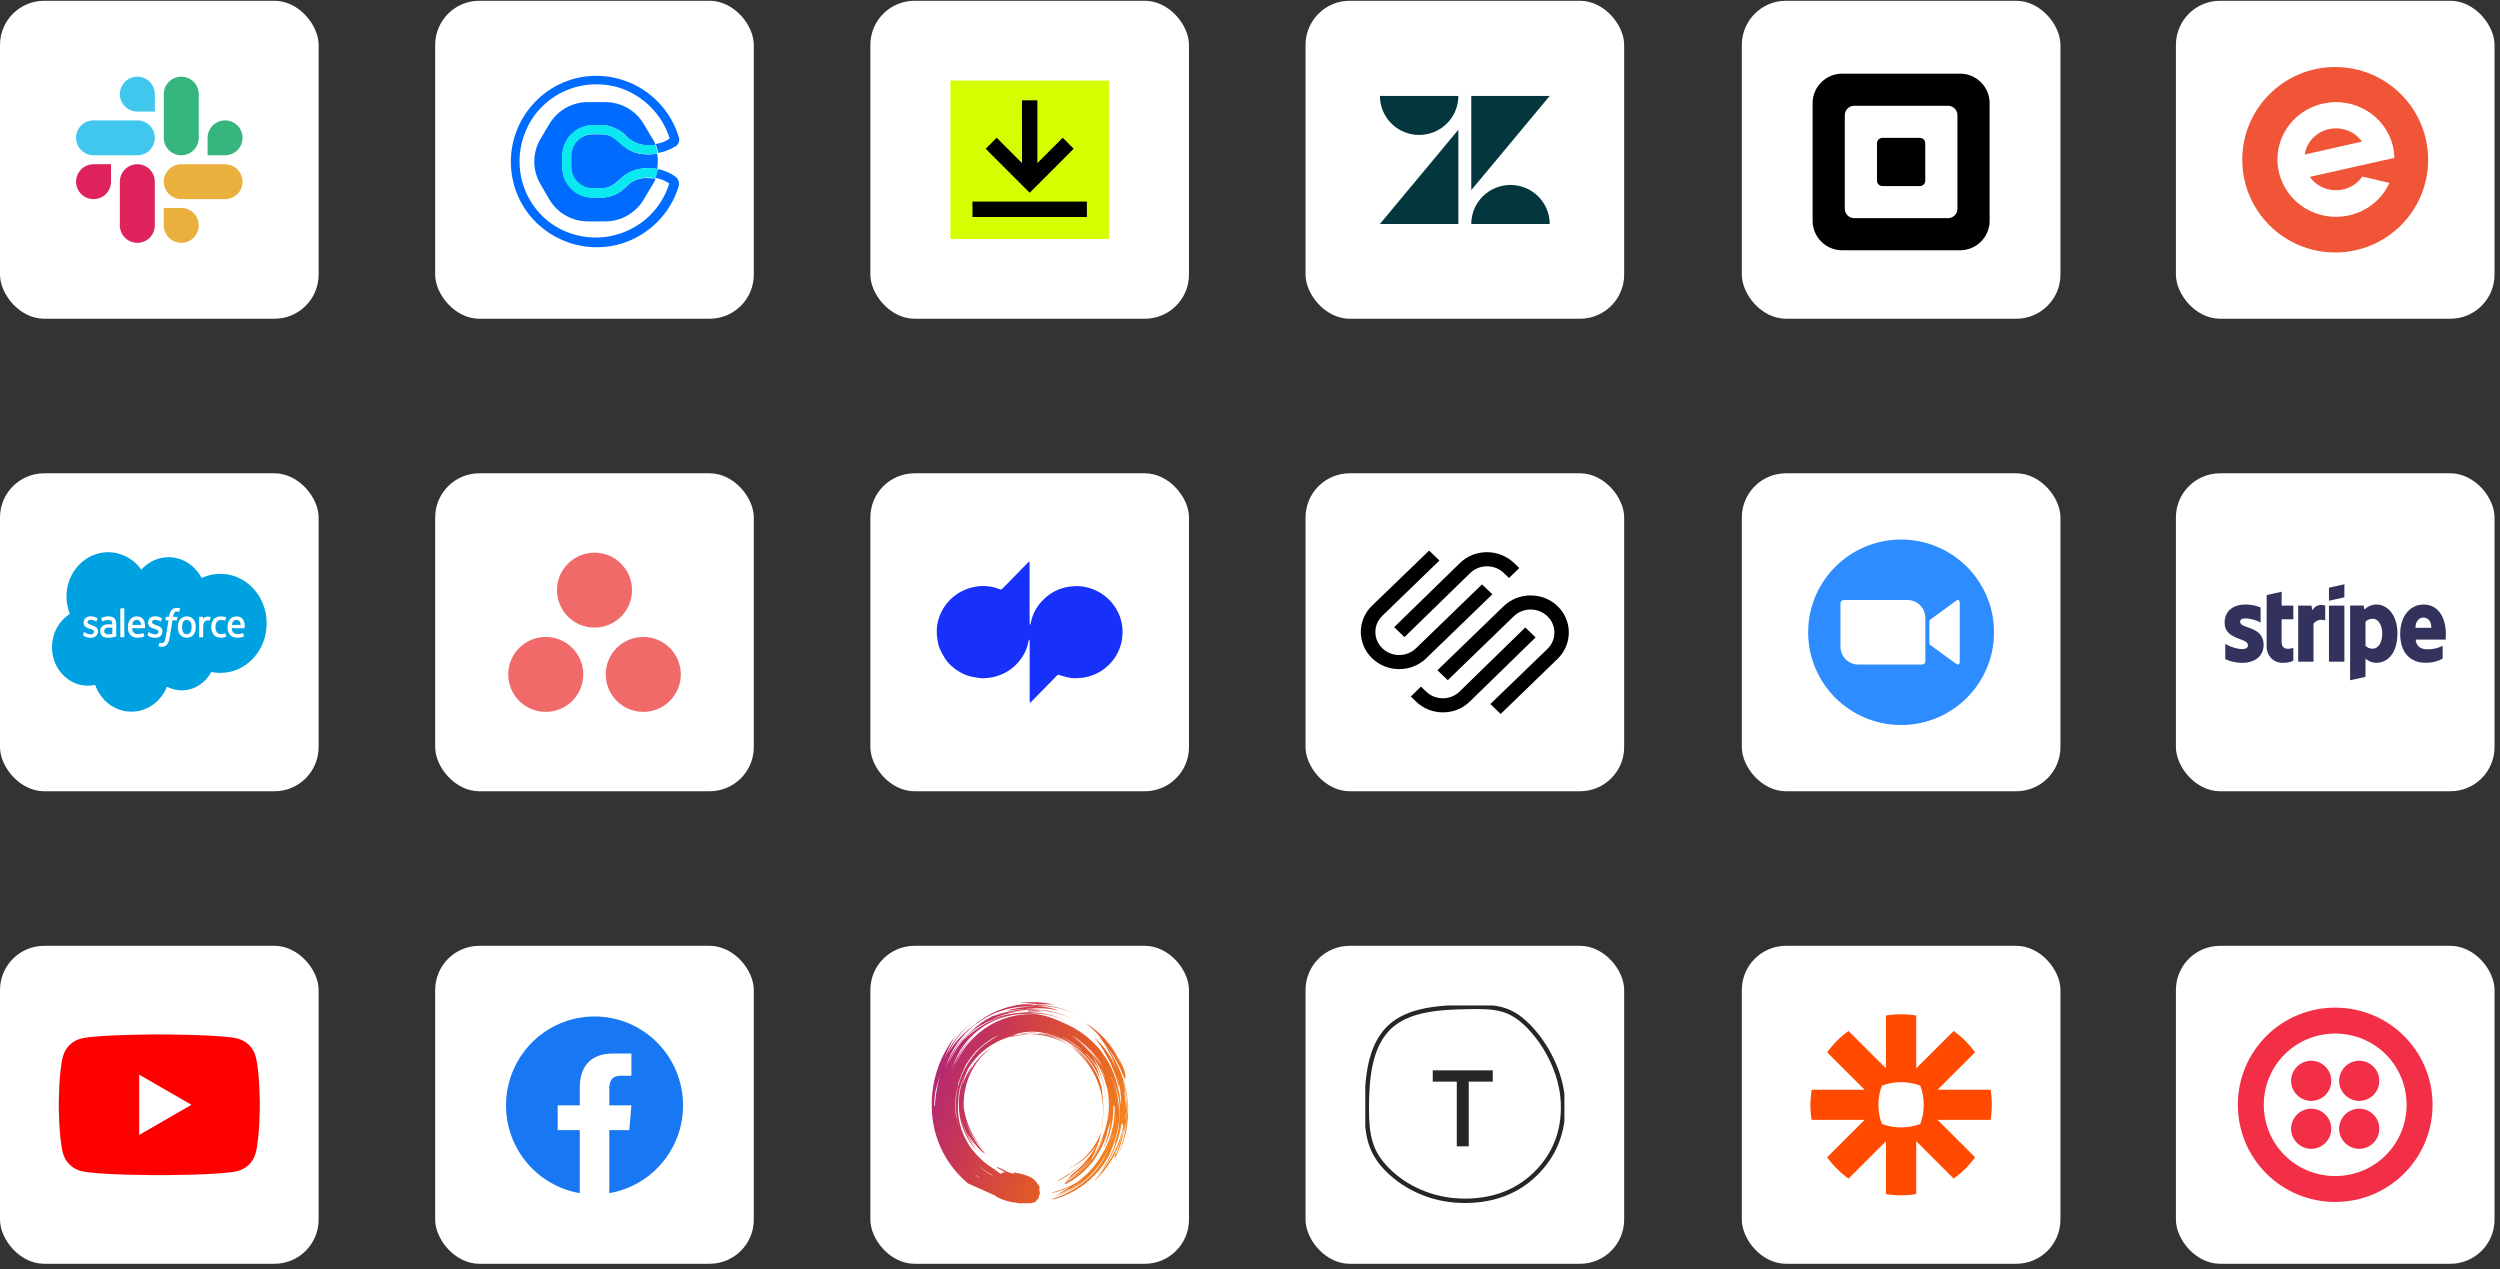 <?xml version="1.0" encoding="UTF-8"?> <svg xmlns="http://www.w3.org/2000/svg" width="455" height="231" viewBox="0 0 455 231" fill="none"><rect x="0" y="0" width="455" height="231" fill="#333333" stroke="none"/><rect x="396.016" y="0.142" width="57.989" height="57.868" rx="8.037" fill="white"></rect><ellipse cx="425.007" cy="29.076" rx="16.913" ry="16.878" fill="#F05537"></ellipse><path d="M423.855 23.505C426.212 22.982 428.57 23.941 429.88 25.771L419.459 28.124C419.809 25.887 421.497 24.028 423.855 23.505ZM429.938 32.132C429.123 33.323 427.872 34.166 426.445 34.485C424.088 35.008 421.701 34.049 420.391 32.19L430.841 29.837L432.529 29.46L435.789 28.734C435.76 28.037 435.673 27.339 435.527 26.671C434.217 21.065 428.483 17.55 422.749 18.858C417.014 20.165 413.434 25.742 414.773 31.377C416.112 37.012 421.817 40.498 427.551 39.191C430.928 38.435 433.548 36.17 434.887 33.294L429.938 32.132Z" fill="white"></path><rect x="317.012" y="0.142" width="57.989" height="57.868" rx="8.037" fill="white"></rect><path d="M356.741 13.404H335.264C332.312 13.404 329.895 15.815 329.895 18.762V40.194C329.895 43.14 332.312 45.551 335.264 45.551H356.741C359.693 45.551 362.111 43.14 362.111 40.194V18.762C362.111 15.815 359.693 13.404 356.741 13.404ZM356.253 38.004C356.253 38.94 355.484 39.705 354.545 39.705H337.459C336.52 39.705 335.751 38.94 335.751 38.004V20.954C335.751 20.017 336.52 19.25 337.459 19.25H354.545C355.484 19.25 356.253 20.017 356.253 20.954V38.004ZM350.397 32.887C350.397 33.424 349.957 33.861 349.421 33.861H342.588C342.051 33.861 341.613 33.424 341.613 32.887V26.068C341.613 25.533 342.051 25.095 342.588 25.095H349.421C349.957 25.095 350.397 25.533 350.397 26.068V32.887Z" fill="black"></path><rect x="79.203" y="0.142" width="57.989" height="57.868" rx="8.037" fill="white"></rect><path d="M113.963 33.984C112.79 35.23 111.176 35.964 109.49 35.964H108.096C106.556 35.964 105.016 35.377 103.916 34.277C102.889 33.177 102.302 31.784 102.376 30.317V28.483C102.376 26.943 102.963 25.55 103.989 24.45C105.089 23.35 106.556 22.763 108.096 22.763H109.416C111.103 22.763 112.79 23.496 113.963 24.743C115.063 25.916 116.603 26.503 118.217 26.43C118.583 26.43 118.95 26.43 119.317 26.357C119.17 25.99 119.023 25.623 118.803 25.33L117.19 22.616C115.723 20.123 113.083 18.583 110.15 18.583H106.996C104.063 18.583 101.422 20.123 99.956 22.616L98.342 25.33C96.876 27.823 96.876 30.977 98.342 33.47L99.956 36.257C101.422 38.751 104.063 40.291 106.996 40.291H110.15C113.083 40.291 115.723 38.751 117.19 36.257L118.803 33.544C119.023 33.25 119.17 32.883 119.317 32.517C118.95 32.444 118.583 32.444 118.217 32.444C116.603 32.224 115.063 32.81 113.963 33.984Z" fill="#006BFF"></path><path d="M109.417 24.45H108.023C105.896 24.376 104.063 25.99 103.916 28.19C103.916 28.263 103.916 28.41 103.916 28.483V30.317C103.843 32.444 105.603 34.277 107.73 34.277C107.803 34.277 107.877 34.277 108.023 34.277H109.343C112.937 34.277 112.643 30.61 118.07 30.61C118.584 30.61 119.097 30.683 119.611 30.757C119.757 29.803 119.757 28.85 119.611 27.97C119.097 28.043 118.584 28.117 118.07 28.117C112.79 28.117 113.083 24.45 109.417 24.45Z" fill="#006BFF"></path><path d="M122.837 32.077C121.883 31.417 120.857 30.977 119.683 30.757C119.61 31.27 119.463 31.857 119.243 32.37C120.197 32.517 121.077 32.883 121.81 33.397C119.537 40.731 111.763 44.837 104.356 42.637C96.949 40.437 92.915 32.59 95.189 25.183C97.462 17.776 105.236 13.742 112.643 15.943C117.043 17.336 120.49 20.783 121.883 25.183C121.15 25.77 120.27 26.063 119.317 26.21C119.537 26.723 119.683 27.236 119.757 27.823C120.857 27.677 121.957 27.236 122.91 26.65C123.57 26.283 123.79 25.476 123.497 24.816C120.93 16.603 112.203 11.982 103.989 14.476C95.775 17.043 91.155 25.77 93.648 33.984C96.142 42.197 104.942 46.818 113.156 44.324C118.07 42.784 121.957 38.971 123.497 33.984C123.717 33.324 123.497 32.517 122.837 32.077Z" fill="#006BFF"></path><path d="M119.246 26.357C118.879 26.43 118.512 26.43 118.146 26.43C116.532 26.503 114.992 25.916 113.892 24.743C112.719 23.496 111.105 22.836 109.418 22.763H108.025C106.485 22.763 105.018 23.35 103.918 24.45C102.891 25.55 102.305 26.943 102.305 28.483V30.317C102.305 31.784 102.891 33.25 103.918 34.35C105.018 35.45 106.485 36.037 108.025 35.964H109.345C111.032 35.964 112.719 35.23 113.892 33.984C114.992 32.81 116.532 32.15 118.146 32.297C118.512 32.297 118.879 32.297 119.246 32.37C119.466 31.857 119.612 31.343 119.686 30.757C119.172 30.683 118.659 30.61 118.146 30.61C112.719 30.61 113.012 34.277 109.418 34.277H108.025C105.898 34.35 104.065 32.663 103.991 30.537C103.991 30.463 103.991 30.39 103.991 30.317V28.41C103.918 26.283 105.678 24.45 107.805 24.376C107.878 24.376 107.952 24.376 108.025 24.376H109.345C112.939 24.376 112.645 28.043 118.072 28.043C118.586 28.043 119.099 27.97 119.612 27.897C119.612 27.456 119.466 26.943 119.246 26.357Z" fill="#0AE8F0"></path><path d="M119.246 26.357C118.879 26.43 118.512 26.43 118.146 26.43C116.532 26.503 114.992 25.916 113.892 24.743C112.719 23.496 111.105 22.836 109.418 22.763H108.025C106.485 22.763 105.018 23.35 103.918 24.45C102.891 25.55 102.305 26.943 102.305 28.483V30.317C102.305 31.784 102.891 33.25 103.918 34.35C105.018 35.45 106.485 36.037 108.025 35.964H109.345C111.032 35.964 112.719 35.23 113.892 33.984C114.992 32.81 116.532 32.15 118.146 32.297C118.512 32.297 118.879 32.297 119.246 32.37C119.466 31.857 119.612 31.343 119.686 30.757C119.172 30.683 118.659 30.61 118.146 30.61C112.719 30.61 113.012 34.277 109.418 34.277H108.025C105.898 34.35 104.065 32.663 103.991 30.537C103.991 30.463 103.991 30.39 103.991 30.317V28.41C103.918 26.283 105.678 24.45 107.805 24.376C107.878 24.376 107.952 24.376 108.025 24.376H109.345C112.939 24.376 112.645 28.043 118.072 28.043C118.586 28.043 119.099 27.97 119.612 27.897C119.612 27.456 119.466 26.943 119.246 26.357Z" fill="#0AE8F0"></path><rect x="237.609" y="0.142" width="57.989" height="57.868" rx="8.037" fill="white"></rect><g clip-path="url(#clip0_3020_85810)"><path d="M265.42 23.613V40.762H251.145L265.42 23.613Z" fill="#03363D"></path><path d="M265.42 17.457C265.42 19.341 264.668 21.148 263.33 22.479C261.991 23.811 260.176 24.56 258.282 24.56C256.389 24.56 254.574 23.811 253.235 22.479C251.897 21.148 251.145 19.341 251.145 17.457H265.42Z" fill="#03363D"></path><path d="M267.77 40.762C267.77 38.879 268.522 37.072 269.86 35.74C271.199 34.408 273.014 33.66 274.907 33.66C276.801 33.66 278.616 34.408 279.955 35.74C281.293 37.072 282.045 38.879 282.045 40.762H267.77Z" fill="#03363D"></path><path d="M267.77 34.607V17.457H282.047L267.77 34.607Z" fill="#03363D"></path></g><rect x="158.406" y="0.142" width="57.989" height="57.868" rx="8.037" fill="white"></rect><path d="M201.82 14.659H172.984V43.494H201.82V14.659Z" fill="#D5FF00"></path><path d="M197.813 36.688H176.988V39.491H197.813V36.688Z" fill="black"></path><path d="M187.405 35.083L189.388 33.104L195.415 27.073L193.41 25.071L188.806 29.679V18.262H186L186.004 29.679L181.396 25.071L179.395 27.073L185.422 33.104L187.405 35.083Z" fill="black"></path><rect y="0.142" width="57.989" height="57.868" rx="8.037" fill="white"></rect><g clip-path="url(#clip1_3020_85810)"><path fill-rule="evenodd" clip-rule="evenodd" d="M13.691 13.806H44.297V44.347H13.691V13.806Z" fill="white"></path><path d="M20.208 33.066C20.206 33.908 19.87 34.715 19.273 35.311C18.676 35.907 17.867 36.242 17.023 36.244C16.179 36.242 15.37 35.906 14.774 35.31C14.178 34.715 13.842 33.908 13.84 33.066C13.842 32.224 14.178 31.417 14.775 30.822C15.372 30.227 16.18 29.892 17.024 29.89H20.208V33.067V33.066ZM21.811 33.066C21.814 32.224 22.15 31.417 22.747 30.822C23.344 30.226 24.153 29.891 24.996 29.89C25.84 29.892 26.648 30.227 27.245 30.823C27.841 31.418 28.177 32.225 28.179 33.067V41.022C28.178 41.864 27.842 42.671 27.245 43.267C26.648 43.862 25.839 44.198 24.995 44.2C24.151 44.198 23.343 43.862 22.746 43.267C22.149 42.671 21.813 41.864 21.811 41.022V33.067V33.066Z" fill="#DE235C"></path><path d="M24.997 20.308C24.153 20.306 23.344 19.971 22.747 19.375C22.15 18.78 21.814 17.972 21.812 17.13C21.815 16.288 22.151 15.481 22.748 14.886C23.345 14.291 24.154 13.956 24.997 13.955C25.841 13.957 26.649 14.292 27.246 14.888C27.842 15.483 28.178 16.29 28.18 17.132V20.309H24.997V20.308ZM24.997 21.909C25.841 21.911 26.65 22.247 27.246 22.842C27.843 23.438 28.178 24.245 28.18 25.087C28.178 25.929 27.842 26.735 27.245 27.331C26.648 27.926 25.84 28.261 24.996 28.263H17.025C16.181 28.261 15.372 27.926 14.775 27.331C14.178 26.735 13.842 25.928 13.84 25.086C13.842 24.244 14.178 23.437 14.775 22.841C15.372 22.246 16.181 21.91 17.025 21.909H24.996H24.997Z" fill="#41C6EE"></path><path d="M37.78 25.087C37.782 24.244 38.118 23.437 38.715 22.841C39.312 22.246 40.121 21.91 40.965 21.909C41.809 21.911 42.617 22.247 43.214 22.842C43.81 23.438 44.146 24.245 44.148 25.087C44.146 25.929 43.81 26.735 43.213 27.331C42.616 27.926 41.808 28.261 40.964 28.263H37.78V25.087ZM36.176 25.087C36.174 25.929 35.838 26.736 35.241 27.331C34.644 27.926 33.835 28.262 32.992 28.263C32.148 28.261 31.34 27.925 30.743 27.33C30.147 26.735 29.811 25.928 29.809 25.086V17.131C29.81 16.289 30.146 15.482 30.743 14.886C31.339 14.291 32.148 13.955 32.992 13.953C33.836 13.955 34.644 14.29 35.241 14.886C35.838 15.482 36.174 16.289 36.175 17.131V25.086L36.176 25.087Z" fill="#37B57E"></path><path d="M32.992 37.845C33.836 37.846 34.645 38.182 35.242 38.777C35.839 39.373 36.175 40.18 36.176 41.023C36.174 41.865 35.838 42.672 35.241 43.267C34.644 43.862 33.835 44.197 32.992 44.199C32.148 44.197 31.34 43.861 30.743 43.266C30.147 42.671 29.811 41.864 29.809 41.022V37.845H32.992H32.992ZM32.992 36.244C32.148 36.242 31.339 35.906 30.743 35.31C30.146 34.715 29.81 33.908 29.809 33.066C29.811 32.224 30.147 31.417 30.744 30.822C31.34 30.227 32.149 29.892 32.992 29.89H40.964C41.808 29.891 42.617 30.227 43.214 30.822C43.811 31.417 44.147 32.225 44.149 33.067C44.147 33.909 43.811 34.716 43.214 35.312C42.617 35.907 41.808 36.242 40.964 36.244H32.992H32.992Z" fill="#EAB03D"></path></g><rect x="237.609" y="86.14" width="57.989" height="57.868" rx="8.037" fill="white"></rect><g clip-path="url(#clip2_3020_85810)"><path d="M255.617 115.949L267.579 104.287C268.397 103.5 269.487 103.063 270.638 103.063C271.788 103.063 272.879 103.5 273.696 104.287L274.635 105.191L276.513 103.383L275.574 102.48C274.211 101.197 272.455 100.497 270.607 100.497C268.76 100.497 267.004 101.197 265.701 102.48L253.74 114.141L255.617 115.949ZM271.607 108.165L269.729 106.357L257.707 117.99C256.011 119.623 253.285 119.623 251.59 117.99C249.894 116.357 249.894 113.704 251.59 112.071L261.977 102.013L260.099 100.206L249.712 110.235C246.987 112.859 246.987 117.144 249.712 119.797C251.045 121.08 252.801 121.78 254.648 121.78C256.526 121.78 258.252 121.08 259.584 119.797L271.607 108.165ZM283.508 110.351C282.206 109.069 280.449 108.369 278.572 108.369C276.694 108.369 274.968 109.069 273.636 110.351L261.613 121.984L263.491 123.792L275.513 112.159C277.209 110.526 279.935 110.526 281.63 112.159C282.448 112.946 282.902 113.996 282.902 115.133C282.902 116.241 282.448 117.319 281.63 118.106L271.243 128.136L273.121 129.943L283.478 119.914C286.203 117.261 286.203 112.975 283.508 110.351ZM277.603 114.2L265.641 125.862C263.975 127.494 261.22 127.494 259.554 125.862L258.615 124.958L256.768 126.765L257.707 127.669C259.009 128.952 260.765 129.652 262.613 129.652C264.46 129.652 266.216 128.952 267.518 127.669L279.48 116.007L277.603 114.2Z" fill="black"></path></g><rect x="317.012" y="86.14" width="57.989" height="57.868" rx="8.037" fill="white"></rect><g clip-path="url(#clip3_3020_85810)"><path d="M345.999 131.953C355.34 131.953 362.913 124.396 362.913 115.074C362.913 105.753 355.34 98.196 345.999 98.196C336.658 98.196 329.086 105.753 329.086 115.074C329.086 124.396 336.658 131.953 345.999 131.953Z" fill="#2D8CFF"></path><path d="M338.23 120.948C336.44 120.955 334.972 119.512 334.965 117.718V109.787C334.965 109.465 335.23 109.201 335.559 109.201H347.145C348.935 109.194 350.403 110.637 350.41 112.431V120.362C350.41 120.684 350.145 120.948 349.816 120.948H338.23ZM355.931 109.394L351.148 112.881V117.275L355.931 120.755C356.275 121.013 356.669 121.098 356.669 120.391V109.758C356.669 109.136 356.346 109.051 355.931 109.394Z" fill="white"></path></g><rect y="86.14" width="57.989" height="57.868" rx="8.037" fill="white"></rect><path d="M25.722 103.669C26.982 102.276 28.737 101.411 30.677 101.411C33.257 101.411 35.508 102.938 36.706 105.203C37.747 104.71 38.9 104.435 40.113 104.435C44.766 104.435 48.537 108.472 48.537 113.452C48.537 118.432 44.766 122.469 40.113 122.469C39.545 122.469 38.99 122.409 38.454 122.294C37.398 124.291 35.387 125.641 33.079 125.641C32.112 125.641 31.198 125.404 30.385 124.983C29.315 127.653 26.822 129.525 23.917 129.525C20.892 129.525 18.313 127.494 17.323 124.646C16.891 124.743 16.443 124.794 15.983 124.794C12.381 124.794 9.461 121.663 9.461 117.801C9.461 115.213 10.773 112.953 12.722 111.744C12.321 110.764 12.098 109.683 12.098 108.546C12.098 104.104 15.496 100.504 19.688 100.504C22.148 100.504 24.336 101.745 25.722 103.669Z" fill="#00A1E0"></path><path d="M15.122 115.554C15.098 115.622 15.131 115.636 15.139 115.648C15.212 115.704 15.287 115.745 15.362 115.79C15.761 116.015 16.137 116.08 16.53 116.08C17.332 116.08 17.83 115.628 17.83 114.9V114.886C17.83 114.212 17.268 113.968 16.741 113.791L16.672 113.767C16.275 113.63 15.932 113.512 15.932 113.235V113.22C15.932 112.983 16.132 112.808 16.443 112.808C16.788 112.808 17.198 112.929 17.462 113.084C17.462 113.084 17.539 113.137 17.567 113.058C17.583 113.015 17.717 112.633 17.73 112.592C17.746 112.547 17.719 112.514 17.692 112.496C17.39 112.302 16.974 112.169 16.543 112.169L16.463 112.17C15.729 112.17 15.217 112.64 15.217 113.314V113.328C15.217 114.039 15.782 114.269 16.312 114.43L16.397 114.457C16.783 114.583 17.115 114.691 17.115 114.979V114.994C17.115 115.257 16.899 115.453 16.55 115.453C16.415 115.453 15.984 115.45 15.518 115.138C15.462 115.103 15.429 115.078 15.385 115.05C15.363 115.034 15.305 115.008 15.28 115.088L15.122 115.554Z" fill="white"></path><path d="M26.857 115.554C26.832 115.622 26.865 115.636 26.873 115.648C26.947 115.704 27.021 115.745 27.096 115.79C27.495 116.015 27.871 116.08 28.265 116.08C29.066 116.08 29.564 115.628 29.564 114.9V114.886C29.564 114.212 29.002 113.968 28.475 113.791L28.407 113.767C28.009 113.63 27.666 113.512 27.666 113.235V113.22C27.666 112.983 27.867 112.808 28.177 112.808C28.523 112.808 28.932 112.929 29.196 113.084C29.196 113.084 29.273 113.137 29.302 113.058C29.317 113.015 29.451 112.633 29.465 112.592C29.48 112.547 29.453 112.514 29.426 112.496C29.125 112.302 28.708 112.169 28.278 112.169L28.197 112.17C27.464 112.17 26.952 112.64 26.952 113.314V113.328C26.952 114.039 27.517 114.269 28.046 114.43L28.131 114.457C28.517 114.583 28.85 114.691 28.85 114.979V114.994C28.85 115.257 28.633 115.453 28.285 115.453C28.15 115.453 27.718 115.45 27.252 115.138C27.196 115.103 27.163 115.079 27.12 115.05C27.106 115.04 27.038 115.012 27.015 115.088L26.857 115.554Z" fill="white"></path><path d="M34.868 114.127C34.868 114.539 34.795 114.863 34.653 115.092C34.512 115.319 34.299 115.429 34.002 115.429C33.704 115.429 33.492 115.32 33.353 115.092C33.213 114.864 33.142 114.539 33.142 114.127C33.142 113.716 33.213 113.392 33.353 113.166C33.492 112.941 33.704 112.832 34.002 112.832C34.299 112.832 34.512 112.941 34.653 113.166C34.795 113.392 34.868 113.716 34.868 114.127ZM35.537 113.364C35.471 113.128 35.369 112.92 35.232 112.747C35.096 112.574 34.923 112.434 34.718 112.333C34.514 112.232 34.273 112.18 34.002 112.18C33.73 112.18 33.488 112.232 33.284 112.333C33.079 112.434 32.907 112.574 32.77 112.747C32.634 112.921 32.531 113.129 32.465 113.364C32.4 113.598 32.367 113.855 32.367 114.127C32.367 114.399 32.4 114.656 32.465 114.89C32.531 115.125 32.633 115.333 32.77 115.507C32.907 115.68 33.08 115.819 33.284 115.918C33.489 116.017 33.73 116.067 34.002 116.067C34.273 116.067 34.514 116.017 34.718 115.918C34.923 115.819 35.096 115.68 35.232 115.507C35.369 115.334 35.471 115.126 35.537 114.89C35.602 114.656 35.635 114.399 35.635 114.127C35.635 113.855 35.602 113.598 35.537 113.364Z" fill="white"></path><path d="M41.03 115.32C41.008 115.25 40.945 115.276 40.945 115.276C40.847 115.316 40.744 115.353 40.633 115.371C40.522 115.389 40.399 115.399 40.267 115.399C39.943 115.399 39.685 115.296 39.501 115.094C39.316 114.892 39.213 114.566 39.214 114.124C39.215 113.722 39.306 113.419 39.471 113.189C39.634 112.96 39.882 112.842 40.213 112.842C40.489 112.842 40.7 112.876 40.92 112.95C40.92 112.95 40.973 112.974 40.998 112.901C41.057 112.728 41.1 112.605 41.162 112.415C41.18 112.362 41.137 112.339 41.121 112.332C41.034 112.296 40.829 112.238 40.675 112.213C40.53 112.189 40.361 112.177 40.173 112.177C39.892 112.177 39.641 112.227 39.427 112.329C39.213 112.43 39.032 112.569 38.888 112.743C38.744 112.917 38.635 113.125 38.562 113.36C38.49 113.594 38.453 113.852 38.453 114.124C38.453 114.713 38.603 115.189 38.898 115.537C39.195 115.887 39.639 116.065 40.219 116.065C40.562 116.065 40.914 115.991 41.167 115.885C41.167 115.885 41.215 115.861 41.194 115.801L41.03 115.32Z" fill="white"></path><path d="M42.202 113.733C42.233 113.504 42.293 113.314 42.385 113.166C42.523 112.941 42.735 112.817 43.032 112.817C43.33 112.817 43.526 112.941 43.667 113.166C43.76 113.314 43.801 113.512 43.817 113.733H42.202ZM44.454 113.23C44.398 113.003 44.257 112.773 44.164 112.668C44.019 112.501 43.876 112.385 43.735 112.32C43.55 112.236 43.328 112.181 43.086 112.181C42.803 112.181 42.546 112.231 42.338 112.335C42.129 112.439 41.954 112.58 41.816 112.757C41.679 112.933 41.575 113.143 41.51 113.381C41.444 113.618 41.41 113.876 41.41 114.148C41.41 114.425 41.445 114.683 41.513 114.915C41.582 115.149 41.692 115.355 41.842 115.526C41.99 115.698 42.182 115.832 42.411 115.926C42.639 116.02 42.915 116.068 43.233 116.068C43.887 116.065 44.232 115.91 44.374 115.827C44.399 115.812 44.423 115.786 44.393 115.712L44.245 115.272C44.222 115.206 44.159 115.231 44.159 115.231C43.997 115.294 43.767 115.409 43.23 115.408C42.879 115.407 42.618 115.297 42.455 115.125C42.287 114.949 42.206 114.691 42.191 114.326L44.456 114.328C44.456 114.328 44.516 114.327 44.522 114.265C44.524 114.239 44.6 113.772 44.454 113.23Z" fill="white"></path><path d="M24.061 113.733C24.093 113.504 24.152 113.314 24.244 113.166C24.383 112.941 24.594 112.817 24.892 112.817C25.189 112.817 25.385 112.941 25.527 113.166C25.62 113.314 25.66 113.512 25.677 113.733H24.061ZM26.313 113.23C26.256 113.003 26.116 112.773 26.024 112.668C25.878 112.501 25.735 112.385 25.594 112.32C25.409 112.236 25.188 112.181 24.945 112.181C24.663 112.181 24.406 112.231 24.198 112.335C23.989 112.439 23.813 112.58 23.676 112.757C23.538 112.933 23.435 113.143 23.369 113.381C23.303 113.618 23.27 113.876 23.27 114.148C23.27 114.425 23.304 114.683 23.372 114.915C23.442 115.149 23.552 115.355 23.701 115.526C23.85 115.698 24.041 115.832 24.27 115.926C24.498 116.02 24.775 116.068 25.093 116.068C25.747 116.065 26.091 115.91 26.233 115.827C26.258 115.812 26.282 115.786 26.252 115.712L26.105 115.272C26.082 115.206 26.019 115.231 26.019 115.231C25.857 115.294 25.627 115.409 25.089 115.408C24.738 115.407 24.477 115.297 24.314 115.125C24.147 114.949 24.065 114.691 24.05 114.326L26.316 114.328C26.316 114.328 26.375 114.327 26.381 114.265C26.383 114.239 26.459 113.772 26.313 113.23Z" fill="white"></path><path d="M19.167 115.306C19.078 115.231 19.066 115.212 19.036 115.164C18.991 115.09 18.969 114.985 18.969 114.852C18.969 114.64 19.034 114.488 19.171 114.386C19.169 114.387 19.366 114.206 19.828 114.212C20.152 114.217 20.442 114.268 20.442 114.268V115.361H20.443C20.443 115.361 20.155 115.426 19.831 115.447C19.37 115.476 19.165 115.306 19.167 115.306ZM20.068 113.618C19.976 113.611 19.857 113.606 19.715 113.606C19.52 113.606 19.333 113.632 19.157 113.683C18.98 113.733 18.82 113.811 18.684 113.915C18.546 114.02 18.435 114.153 18.355 114.312C18.275 114.47 18.234 114.657 18.234 114.866C18.234 115.078 18.269 115.263 18.338 115.414C18.407 115.566 18.507 115.693 18.634 115.79C18.759 115.888 18.915 115.959 19.095 116.002C19.273 116.045 19.474 116.067 19.695 116.067C19.927 116.067 20.158 116.047 20.383 116.006C20.605 115.966 20.877 115.908 20.953 115.889C21.028 115.87 21.112 115.846 21.112 115.846C21.168 115.831 21.163 115.768 21.163 115.768L21.162 113.57C21.162 113.088 21.041 112.731 20.802 112.509C20.564 112.288 20.214 112.177 19.762 112.177C19.592 112.177 19.319 112.201 19.155 112.236C19.155 112.236 18.66 112.338 18.456 112.507C18.456 112.507 18.412 112.536 18.436 112.602L18.597 113.06C18.617 113.119 18.671 113.099 18.671 113.099C18.671 113.099 18.688 113.091 18.708 113.079C19.144 112.827 19.695 112.835 19.695 112.835C19.94 112.835 20.128 112.887 20.255 112.99C20.379 113.091 20.442 113.243 20.442 113.563V113.664C20.247 113.635 20.068 113.618 20.068 113.618Z" fill="white"></path><path d="M38.337 112.379C38.355 112.325 38.319 112.299 38.303 112.293C38.265 112.277 38.072 112.234 37.924 112.224C37.639 112.206 37.481 112.257 37.34 112.324C37.2 112.391 37.044 112.5 36.957 112.623V112.331C36.957 112.29 36.93 112.258 36.892 112.258H36.311C36.273 112.258 36.246 112.29 36.246 112.331V115.916C36.246 115.956 36.277 115.989 36.315 115.989H36.91C36.948 115.989 36.979 115.956 36.979 115.916V114.125C36.979 113.884 37.004 113.645 37.054 113.494C37.103 113.345 37.17 113.226 37.252 113.14C37.335 113.055 37.429 112.995 37.532 112.962C37.637 112.927 37.754 112.916 37.836 112.916C37.954 112.916 38.085 112.949 38.085 112.949C38.128 112.954 38.153 112.926 38.167 112.884C38.206 112.774 38.316 112.445 38.337 112.379Z" fill="white"></path><path d="M32.748 110.718C32.676 110.694 32.61 110.678 32.524 110.661C32.438 110.645 32.334 110.637 32.217 110.637C31.807 110.637 31.484 110.759 31.258 111.002C31.032 111.243 30.879 111.609 30.802 112.092L30.774 112.254H30.26C30.26 112.254 30.198 112.252 30.184 112.324L30.1 112.824C30.094 112.872 30.114 112.902 30.174 112.902H30.674L30.166 115.909C30.127 116.151 30.081 116.35 30.031 116.502C29.981 116.65 29.933 116.762 29.872 116.844C29.815 116.922 29.76 116.979 29.666 117.013C29.587 117.041 29.497 117.054 29.399 117.054C29.344 117.054 29.271 117.044 29.217 117.033C29.164 117.021 29.136 117.009 29.095 116.991C29.095 116.991 29.037 116.967 29.013 117.029C28.995 117.08 28.861 117.47 28.845 117.518C28.829 117.565 28.852 117.603 28.88 117.614C28.947 117.639 28.996 117.655 29.087 117.678C29.213 117.709 29.319 117.711 29.419 117.711C29.627 117.711 29.817 117.68 29.975 117.62C30.133 117.559 30.271 117.453 30.394 117.31C30.526 117.155 30.608 116.994 30.688 116.772C30.766 116.554 30.833 116.282 30.887 115.965L31.397 112.902H32.143C32.143 112.902 32.206 112.904 32.219 112.831L32.303 112.332C32.309 112.284 32.29 112.254 32.229 112.254H31.505C31.509 112.237 31.542 111.967 31.625 111.712C31.66 111.604 31.727 111.516 31.784 111.456C31.839 111.397 31.903 111.355 31.973 111.331C32.045 111.306 32.127 111.294 32.217 111.294C32.285 111.294 32.352 111.302 32.403 111.313C32.473 111.329 32.5 111.338 32.518 111.344C32.592 111.367 32.602 111.344 32.617 111.306L32.79 110.802C32.808 110.748 32.764 110.725 32.748 110.718Z" fill="white"></path><path d="M22.629 115.916C22.629 115.956 22.602 115.988 22.564 115.988H21.963C21.925 115.988 21.898 115.956 21.898 115.916V110.787C21.898 110.746 21.925 110.714 21.963 110.714H22.564C22.602 110.714 22.629 110.746 22.629 110.787V115.916Z" fill="white"></path><rect x="79.203" y="86.14" width="57.989" height="57.868" rx="8.037" fill="white"></rect><path fill-rule="evenodd" clip-rule="evenodd" d="M117.075 115.926C113.303 115.926 110.244 118.977 110.244 122.743C110.244 126.507 113.302 129.56 117.075 129.56C120.849 129.56 123.907 126.509 123.907 122.743C123.905 118.979 120.847 115.926 117.075 115.926ZM99.327 115.927C95.554 115.927 92.496 118.979 92.496 122.743C92.496 126.507 95.554 129.56 99.327 129.56C103.1 129.56 106.159 126.509 106.159 122.743C106.159 118.979 103.1 115.927 99.327 115.927ZM115.032 107.406C115.032 111.171 111.974 114.223 108.201 114.223C104.428 114.223 101.369 111.17 101.369 107.406C101.369 103.641 104.428 100.589 108.201 100.589C111.974 100.589 115.032 103.641 115.032 107.406Z" fill="#F06A6A"></path><rect x="396.016" y="86.14" width="57.989" height="57.868" rx="8.037" fill="white"></rect><g clip-path="url(#clip4_3020_85810)"><path fill-rule="evenodd" clip-rule="evenodd" d="M445.143 115.366C445.143 112.38 443.756 110.024 441.105 110.024C438.443 110.024 436.832 112.38 436.832 115.343C436.832 118.854 438.734 120.626 441.463 120.626C442.794 120.626 443.801 120.311 444.562 119.868V117.536C443.801 117.932 442.928 118.177 441.821 118.177C440.736 118.177 439.774 117.78 439.651 116.404H445.121C445.121 116.253 445.143 115.646 445.143 115.366ZM439.617 114.258C439.617 112.94 440.389 112.392 441.094 112.392C441.776 112.392 442.503 112.94 442.503 114.258H439.617Z" fill="#32325D"></path><path fill-rule="evenodd" clip-rule="evenodd" d="M432.518 110.024C431.421 110.024 430.717 110.561 430.325 110.934L430.18 110.211H427.719V123.811L430.515 123.192L430.526 119.892C430.929 120.195 431.522 120.626 432.506 120.626C434.509 120.626 436.332 118.947 436.332 115.249C436.321 111.867 434.475 110.024 432.518 110.024ZM431.846 118.06C431.186 118.06 430.795 117.815 430.526 117.512L430.515 113.185C430.806 112.847 431.209 112.613 431.846 112.613C432.864 112.613 433.569 113.803 433.569 115.331C433.569 116.894 432.876 118.06 431.846 118.06Z" fill="#32325D"></path><path fill-rule="evenodd" clip-rule="evenodd" d="M423.871 109.336L426.679 108.706V106.338L423.871 106.957V109.336Z" fill="#32325D"></path><path d="M426.679 110.222H423.871V120.428H426.679V110.222Z" fill="#32325D"></path><path fill-rule="evenodd" clip-rule="evenodd" d="M420.861 111.086L420.682 110.222H418.266V120.428H421.062V113.512C421.722 112.613 422.841 112.777 423.188 112.905V110.222C422.83 110.082 421.521 109.826 420.861 111.086Z" fill="#32325D"></path><path fill-rule="evenodd" clip-rule="evenodd" d="M415.268 107.691L412.539 108.298L412.527 117.641C412.527 119.367 413.769 120.638 415.425 120.638C416.342 120.638 417.013 120.463 417.382 120.253V117.885C417.024 118.037 415.257 118.574 415.257 116.847V112.707H417.382V110.222H415.257L415.268 107.691Z" fill="#32325D"></path><path fill-rule="evenodd" clip-rule="evenodd" d="M407.705 113.185C407.705 112.73 408.063 112.555 408.656 112.555C409.506 112.555 410.58 112.823 411.43 113.302V110.561C410.502 110.176 409.584 110.024 408.656 110.024C406.385 110.024 404.875 111.26 404.875 113.325C404.875 116.544 409.126 116.031 409.126 117.419C409.126 117.955 408.678 118.13 408.052 118.13C407.123 118.13 405.938 117.734 404.998 117.197V119.973C406.038 120.44 407.09 120.638 408.052 120.638C410.379 120.638 411.978 119.437 411.978 117.349C411.967 113.873 407.705 114.491 407.705 113.185Z" fill="#32325D"></path></g><rect x="158.406" y="86.14" width="57.989" height="57.868" rx="8.037" fill="white"></rect><path d="M187.357 102.226C187.367 102.375 187.386 102.525 187.386 102.674C187.387 105.511 187.385 108.347 187.385 111.184C187.385 111.94 187.388 112.695 187.394 113.45C187.394 113.53 187.422 113.609 187.437 113.689C187.46 113.691 187.482 113.693 187.505 113.695C187.526 113.641 187.558 113.588 187.568 113.531C187.836 111.969 188.522 110.614 189.588 109.448C190.458 108.496 191.478 107.762 192.683 107.29C193.399 107.009 194.128 106.791 194.9 106.743C195.319 106.717 195.739 106.651 196.155 106.669C196.921 106.701 197.673 106.834 198.41 107.065C199.218 107.318 199.969 107.678 200.666 108.155C201.546 108.759 202.283 109.504 202.884 110.388C203.391 111.133 203.77 111.939 204.007 112.802C204.255 113.702 204.373 114.626 204.279 115.564C204.235 116.004 204.21 116.45 204.113 116.879C204.007 117.343 203.853 117.8 203.676 118.242C203.241 119.325 202.586 120.266 201.744 121.072C200.876 121.905 199.88 122.532 198.742 122.93C198.115 123.149 197.48 123.331 196.812 123.367C196.349 123.391 195.885 123.452 195.423 123.437C195.014 123.423 194.602 123.352 194.203 123.258C193.69 123.136 193.191 122.958 192.681 122.824C192.598 122.803 192.46 122.854 192.395 122.919C191.924 123.388 191.466 123.872 191.001 124.348C189.868 125.503 188.735 126.657 187.601 127.81C187.571 127.841 187.535 127.866 187.453 127.934C187.431 127.777 187.402 127.662 187.402 127.546C187.4 124.724 187.401 121.902 187.4 119.08C187.4 118.28 187.399 117.48 187.393 116.68C187.393 116.593 187.365 116.506 187.349 116.419C187.328 116.418 187.306 116.415 187.284 116.414C187.262 116.461 187.227 116.506 187.219 116.555C186.999 117.943 186.417 119.175 185.546 120.26C184.63 121.402 183.492 122.268 182.121 122.81C181.399 123.096 180.661 123.313 179.882 123.366C179.442 123.396 178.996 123.472 178.561 123.436C177.956 123.384 177.355 123.261 176.758 123.141C175.986 122.987 175.276 122.661 174.602 122.261C173.526 121.623 172.607 120.807 171.934 119.749C171.58 119.192 171.269 118.6 171.011 117.993C170.824 117.553 170.721 117.068 170.643 116.593C170.552 116.033 170.485 115.463 170.484 114.898C170.483 113.805 170.718 112.753 171.159 111.745C171.9 110.051 173.07 108.747 174.663 107.816C175.315 107.435 176.003 107.155 176.734 106.962C177.627 106.727 178.532 106.596 179.448 106.675C180.127 106.733 180.811 106.818 181.457 107.068C181.662 107.147 181.868 107.231 182.082 107.276C182.176 107.296 182.32 107.256 182.387 107.189C183.015 106.561 183.63 105.921 184.25 105.287C185.226 104.288 186.204 103.291 187.181 102.294C187.211 102.264 187.249 102.241 187.283 102.215C187.308 102.218 187.332 102.222 187.357 102.226Z" fill="#1731FA"></path><rect x="237.609" y="172.139" width="57.989" height="57.868" rx="8.037" fill="white"></rect><g clip-path="url(#clip5_3020_85810)"><path d="M265.87 218.534C271.157 218.694 275.785 217.175 279.329 213.76C282.871 210.347 284.712 205.96 284.46 200.599C284.209 195.22 281.355 189.906 278.036 186.611C274.739 183.337 272.085 183.166 267.089 183.264C262.094 183.362 256.223 183.634 252.733 187.099C249.221 190.585 248.776 196.433 248.754 201.555C248.733 206.645 249.332 209.714 252.563 212.933C255.814 216.173 260.569 218.374 265.87 218.534Z" stroke="#262627" stroke-width="0.804"></path><path d="M260.762 196.857V194.803H271.684V196.857H267.312V208.632H265.134V196.857H260.762Z" fill="#262627"></path></g><rect y="172.139" width="57.989" height="57.868" rx="8.037" fill="white"></rect><path d="M46.525 192.264C46.102 190.686 44.87 189.453 43.291 189.03C40.435 188.266 28.989 188.266 28.989 188.266C28.989 188.266 17.549 188.266 14.694 189.03C13.115 189.453 11.883 190.686 11.459 192.264C10.695 195.12 10.695 201.073 10.695 201.073C10.695 201.073 10.695 207.028 11.459 209.881C11.883 211.46 13.115 212.692 14.694 213.115C17.549 213.879 28.992 213.879 28.992 213.879C28.992 213.879 40.435 213.879 43.291 213.115C44.87 212.692 46.102 211.46 46.525 209.881C47.289 207.025 47.289 201.073 47.289 201.073C47.289 201.073 47.289 195.12 46.525 192.264Z" fill="#FF0000"></path><path d="M25.332 206.563L34.84 201.073L25.332 195.582V206.563Z" fill="white"></path><rect x="79.203" y="172.139" width="57.989" height="57.868" rx="8.037" fill="white"></rect><g clip-path="url(#clip6_3020_85810)"><path d="M110.89 217.147C118.509 215.863 124.314 209.205 124.314 201.185C124.314 192.245 117.102 184.998 108.206 184.998C99.309 184.998 92.098 192.245 92.098 201.185C92.098 209.205 97.903 215.863 105.521 217.147V205.687H101.494V201.165H105.521V197.812C105.521 194.044 107.63 191.743 111.466 191.743H114.917V195.789H112.904C111.466 195.789 110.89 196.642 110.89 198.15V201.165H114.917L114.534 205.687H110.89V217.147Z" fill="#1877F2"></path></g><rect x="158.406" y="172.139" width="57.989" height="57.868" rx="8.037" fill="white"></rect><path d="M204.425 206.113C204.378 206.57 204.301 207.022 204.194 207.468C203.877 208.631 203.449 209.761 202.918 210.841L202.819 211.024C202.907 210.709 202.967 210.471 203.006 210.3C203.311 209.619 203.561 208.914 203.754 208.193C204.015 207.512 204.239 206.818 204.425 206.113ZM202.857 202.414C202.857 202.618 202.857 202.812 202.857 203.017V202.862C202.863 202.712 202.857 202.547 202.852 202.414H202.857ZM187.359 188.202C188.071 188.204 188.781 188.265 189.482 188.384C191.349 188.68 193.135 189.36 194.729 190.381C193.607 189.588 192.375 188.967 191.072 188.539C189.866 188.197 188.607 188.082 187.359 188.202V188.202ZM183.917 188.722C185.053 188.483 186.203 188.315 187.359 188.218C186.293 188.215 185.231 188.346 184.197 188.606C184.104 188.628 184.005 188.661 183.917 188.722ZM191.732 188.539C190.748 188.203 189.718 188.028 188.679 188.019C190.639 188.217 192.536 188.821 194.25 189.795C193.456 189.286 192.612 188.86 191.732 188.523V188.539ZM195.774 217.334C195.378 217.571 194.96 217.793 194.531 218.008C194.961 217.808 195.377 217.577 195.774 217.317V217.334ZM203.006 210.288C203.303 208.762 202.335 211.671 203.006 210.288V210.288ZM188.998 182.816C189.959 182.755 190.923 182.778 191.88 182.882C191.157 182.696 190.422 182.559 189.68 182.473C188.283 182.353 186.877 182.377 185.484 182.545C186.661 182.523 187.838 182.614 188.998 182.816V182.816ZM204.172 194.163C204.04 193.721 203.825 193.306 203.649 192.869C202.294 190.069 200.153 187.729 197.49 186.139C197.622 186.261 197.803 186.383 197.963 186.51C198.561 186.963 199.131 187.455 199.667 187.981C199.159 187.489 198.623 187.028 198.062 186.598C198.177 186.692 198.287 186.792 198.397 186.897C199.271 187.635 200.064 188.466 200.762 189.374C200.547 189.181 200.245 188.86 199.948 188.561C200.146 188.816 200.344 189.07 200.531 189.33C201.923 190.914 203.072 192.697 203.941 194.622C204.601 196.193 204.782 196.552 204.854 196.281C204.871 195.677 204.756 195.077 204.518 194.523C204.226 193.776 203.892 193.047 203.517 192.338C203.765 192.952 203.99 193.56 204.172 194.163ZM190.131 183.136H190.23C192.262 183.266 194.249 183.798 196.076 184.701C193.921 183.598 191.548 182.989 189.13 182.921C189.466 183.004 189.796 183.081 190.131 183.136ZM188.745 182.832H188.976C188.8 182.832 188.63 182.799 188.426 182.788L188.745 182.832ZM192.452 214.956C194.113 214.258 195.585 213.174 196.747 211.793C196.079 212.496 195.342 213.13 194.547 213.684C194.547 213.684 194.547 213.723 194.382 213.789L194.547 213.684C194.547 213.684 194.514 213.651 194.586 213.595C193.987 214.04 193.346 214.426 192.672 214.746L192.452 214.956ZM199.272 195.319C198.446 193.759 197.325 192.377 195.972 191.249C195.573 190.937 195.158 190.648 194.729 190.381C196.392 191.564 197.777 193.098 198.788 194.877C200.528 197.854 201.154 201.358 200.553 204.759C200.465 205.146 200.415 205.538 200.289 205.909C200.437 205.448 200.56 204.979 200.657 204.504C200.877 202.771 200.877 201.017 200.657 199.284C200.608 198.797 200.553 198.322 200.487 197.852C200.358 197.381 200.204 196.917 200.025 196.464C198.987 193.715 197.047 191.405 194.525 189.916L194.256 189.761C196.389 191.133 198.121 193.051 199.272 195.319V195.319ZM200.283 195.319C200.14 195.037 199.981 194.766 199.816 194.495C199.898 194.672 199.981 194.854 200.058 195.048C200.256 195.463 200.437 195.883 200.608 196.309C200.509 195.971 200.399 195.64 200.289 195.319H200.283ZM201.141 198.952C201.039 198.133 200.879 197.321 200.663 196.524C200.553 196.22 200.426 195.927 200.294 195.64C200.659 196.638 200.924 197.669 201.086 198.72L201.141 198.952ZM195.092 212.379C194.872 212.5 194.597 212.672 194.322 212.799C196.425 211.887 198.225 210.388 199.508 208.48C198.663 210.14 197.513 211.624 196.12 212.854C195.691 213.28 195.202 213.612 194.916 213.905C194.723 214.132 194.525 214.347 194.366 214.563C195.028 214.151 195.647 213.673 196.214 213.136C196.148 213.208 196.175 213.219 196.186 213.236C196.953 212.573 197.65 211.832 198.265 211.024C197.208 212.589 195.804 213.886 194.162 214.812C194.091 214.895 194.025 214.972 193.97 215.044C195.724 214.115 197.258 212.818 198.469 211.24L198.623 210.974C199.471 209.417 200.08 207.739 200.426 205.997C199.439 208.679 197.561 210.936 195.108 212.384L195.092 212.379ZM201.086 198.797C201.147 199.206 201.196 199.616 201.229 200.03C201.229 199.699 201.174 199.367 201.136 199.035C201.13 198.963 201.114 198.88 201.097 198.803L201.086 198.797ZM192.392 215.194L192.21 215.265C192.381 215.227 192.397 215.216 192.392 215.194ZM181.156 184.779C181.816 184.541 182.426 184.348 183.02 184.165C182.679 184.242 182.338 184.331 181.997 184.43C181.656 184.53 181.431 184.679 181.156 184.801V184.779ZM188.674 187.986C187.558 187.89 186.434 187.966 185.341 188.213C186.446 188.066 187.559 187.995 188.674 188.003V187.986ZM204.98 205.798C204.665 207.346 204.147 208.845 203.44 210.255C204.342 208.16 204.891 205.929 205.063 203.653C205.345 201.615 205.186 199.54 204.595 197.57C204.48 197.177 204.348 196.801 204.21 196.419C204.947 198.739 205.234 201.18 205.057 203.608C204.896 204.926 204.599 206.223 204.172 207.479V207.402C204.45 206.422 204.651 205.422 204.771 204.41C204.882 203.74 204.952 203.065 204.98 202.386C204.953 202.58 204.914 202.762 204.881 202.939C204.881 203.426 204.832 203.918 204.771 204.399C204.679 204.973 204.558 205.541 204.408 206.102C204.408 206.041 204.408 205.975 204.408 205.92C204.43 205.777 204.44 205.633 204.436 205.488C203.806 208.624 202.37 211.539 200.272 213.944C201.154 212.925 201.921 211.813 202.56 210.626C201.649 212.321 200.431 213.831 198.969 215.077C199.354 214.591 200.294 213.678 200.388 213.33C202.363 210.963 203.745 208.154 204.419 205.14C204.375 204.637 204.243 204.211 204.1 204.67C203.774 206.636 203.147 208.538 202.241 210.311C201.787 211.247 201.233 212.131 200.591 212.948C200.465 212.998 201.394 211.743 202.054 210.338C202.504 209.452 202.872 208.527 203.154 207.573L202.725 208.552C202.824 208.226 202.912 207.911 202.995 207.612C203.233 206.931 203.417 206.232 203.545 205.522C203.712 204.223 203.793 202.915 203.787 201.606C203.787 202.077 203.759 202.547 203.71 203.017C203.71 203.055 203.71 203.094 203.71 203.133C203.71 205.538 202.654 208.502 201.856 210.244L201.812 210.344C200.763 212.28 199.333 213.981 197.609 215.344C195.886 216.707 193.905 217.704 191.787 218.274C191.616 218.202 191.44 218.335 191.523 218.196C195.372 217.09 199.03 214.242 200.872 210.947C201.252 210.26 201.584 209.549 201.867 208.817C202.255 207.888 202.559 206.926 202.775 205.942C202.773 205.927 202.773 205.912 202.775 205.898V205.931C202.742 206.075 202.687 206.218 202.643 206.362C202.599 206.506 202.577 206.639 202.538 206.771C202.36 207.454 202.139 208.124 201.878 208.779C200.966 210.964 199.578 212.917 197.816 214.492C196.054 216.067 193.964 217.225 191.699 217.881C191.776 217.815 191.897 217.831 191.99 217.759C193.994 217.12 195.82 216.017 197.325 214.541C196.479 215.289 195.557 215.945 194.575 216.499C194.575 216.499 194.542 216.46 194.624 216.399C193.887 216.859 193.103 217.241 192.287 217.538C192.529 217.35 192.683 217.356 192.947 217.151C193.326 216.897 194.047 216.443 194.597 216.073L194.751 215.979C193.684 216.513 192.553 216.906 191.385 217.146L191.671 216.969C192.478 216.771 193.265 216.495 194.019 216.145C193.931 216.189 193.953 216.211 193.959 216.233L193.772 216.305C193.97 216.266 193.981 216.25 193.975 216.228C194.631 215.951 195.267 215.63 195.878 215.265C197.776 213.943 199.358 212.213 200.509 210.2C201.827 208.017 202.625 205.556 202.841 203.011C202.788 203.971 202.661 204.925 202.461 205.865C202.469 205.886 202.469 205.909 202.461 205.931C202.683 204.916 202.808 203.883 202.835 202.845C202.868 202.441 202.885 202.038 202.885 201.634C202.837 201.409 202.751 201.194 202.632 200.998C202.744 203.924 202.057 206.825 200.646 209.387C200.712 209.271 200.773 209.149 200.828 209.028C200.767 209.028 201.339 207.783 201.664 206.478C201.9 205.626 202.058 204.755 202.137 203.874L201.933 204.808C201.933 204.72 201.933 204.631 201.933 204.548C201.818 205.035 201.68 205.527 201.526 206.008C201.493 206.169 201.46 206.312 201.427 206.451V206.545C200.945 208.002 200.264 209.385 199.404 210.653C199.096 211.157 198.771 211.649 198.436 212.108C198.618 211.846 198.787 211.575 198.942 211.295C197.628 213.07 195.917 214.51 193.948 215.498C193.923 215.493 193.9 215.483 193.879 215.468C193.859 215.453 193.843 215.434 193.831 215.411C193.819 215.389 193.813 215.364 193.812 215.339C193.811 215.314 193.816 215.288 193.827 215.265C195.487 214.364 196.961 213.153 198.172 211.699C198.084 211.848 197.985 211.997 197.886 212.135C198.029 211.942 198.166 211.743 198.304 211.533C199.174 210.479 199.884 209.301 200.41 208.038C200.503 207.75 200.591 207.452 200.668 207.164C200.226 208.412 199.615 209.594 198.854 210.676C200.558 207.883 201.741 204.565 201.818 201.496C201.844 200.714 201.802 199.931 201.691 199.157C201.658 198.88 201.625 198.604 201.581 198.333C201.548 198.2 201.515 198.067 201.471 197.929C201.504 198.095 201.537 198.272 201.565 198.438C201.117 196.232 200.204 194.148 198.887 192.327C198.826 192.244 198.76 192.145 198.694 192.062C199.306 193.013 199.812 194.029 200.201 195.092C200.074 194.871 199.937 194.655 199.794 194.44L199.733 194.318C199.486 193.825 199.212 193.345 198.914 192.88C199.121 193.255 199.305 193.643 199.464 194.041C199.393 193.898 199.272 193.699 199.31 193.853C198.76 192.864 197.897 191.83 197.424 191.642L197.363 191.586C197.294 191.508 197.216 191.438 197.132 191.376C196.022 190.202 194.663 189.295 193.156 188.722C192.639 188.479 192.111 188.263 191.572 188.075C191.935 188.202 192.458 188.451 192.815 188.583L193.156 188.722C194.457 189.324 195.666 190.11 196.747 191.055C196.841 191.122 196.995 191.238 197.132 191.348C197.206 191.422 197.275 191.5 197.341 191.581L197.424 191.614C197.83 192.005 198.207 192.427 198.551 192.875C198.549 192.864 198.549 192.852 198.551 192.842L198.65 193.018C199.013 193.5 199.349 193.992 199.634 194.456C199.864 195.091 200.048 195.741 200.184 196.403C199.194 193.826 197.422 191.628 195.119 190.121C193.537 189.083 191.774 188.355 189.922 187.975C188.088 187.602 186.188 187.734 184.423 188.357L185.308 188.23C184.919 188.322 184.536 188.442 184.164 188.589C180.802 189.461 177.917 191.631 176.135 194.628C175.703 195.558 175.375 196.534 175.156 197.536C175.631 196.067 176.347 194.688 177.273 193.455C177.073 193.764 176.889 194.083 176.723 194.412C176.456 194.895 176.222 195.395 176.025 195.911C177.034 193.607 178.728 191.675 180.875 190.381C180.589 190.547 180.325 190.773 180.056 190.972C177.725 192.858 176.151 195.527 175.623 198.488C175.424 199.494 175.352 200.521 175.409 201.546C175.509 202.366 175.693 203.174 175.959 203.957C176.587 205.943 177.636 207.77 179.033 209.31C178.67 208.928 178.307 208.541 177.977 208.115C176.875 206.712 176.06 205.103 175.579 203.382C176.241 205.879 177.546 208.156 179.363 209.984C179.28 209.912 178.813 209.691 178.753 209.619C177.707 208.656 176.815 207.537 176.107 206.301C176.55 207.272 177.103 208.187 177.757 209.028C177.449 208.668 177.152 208.292 176.872 207.888C176.11 206.759 175.531 205.516 175.156 204.206C175.128 204.123 175.101 204.04 175.073 203.951C175.589 206.084 176.608 208.06 178.043 209.713C177.972 209.647 177.906 209.57 177.84 209.503C175.936 207.47 174.773 204.848 174.54 202.065C174.359 199.85 174.731 197.624 175.623 195.59C175.211 196.424 174.886 197.298 174.655 198.2C174.519 198.847 174.433 199.503 174.397 200.163C174.321 200.879 174.307 201.601 174.353 202.32C174.355 202.315 174.356 202.311 174.356 202.306C174.356 202.301 174.355 202.297 174.353 202.292C174.534 205.251 175.747 208.052 177.779 210.2C178.71 211.233 179.796 212.113 180.996 212.81C181.242 212.978 181.475 213.163 181.695 213.363L182.223 213.656C182.271 213.633 182.311 213.597 182.341 213.552C182.37 213.507 182.386 213.455 182.388 213.402H182.938C182.806 213.159 181.491 212.655 181.431 212.423C181.827 212.384 183.048 213.17 183.389 213.291C183.767 213.462 184.173 213.563 184.588 213.59C184.588 213.518 184.621 213.429 184.588 213.358C184.868 213.358 185.028 213.551 185.275 213.562C185.277 213.54 185.277 213.518 185.275 213.496C186.049 213.66 186.804 213.908 187.524 214.237C188.133 214.533 188.623 215.028 188.916 215.641C188.932 215.618 188.947 215.594 188.96 215.57C189.052 215.68 189.12 215.808 189.161 215.946C189.201 216.084 189.214 216.229 189.196 216.371C189.053 216.924 189.411 216.98 189.196 217.422C189.144 217.531 189.107 217.646 189.086 217.765V217.765C189.059 217.978 188.958 218.174 188.8 218.318C188.69 218.406 188.597 218.489 188.509 218.572L188.558 218.605C188.679 218.699 188.509 218.788 188.146 218.838C188.005 218.909 187.852 218.954 187.695 218.97C187.321 219.02 186.149 218.97 185.776 219.015C185.402 219.059 184.962 218.849 184.577 218.849C184.111 218.795 183.65 218.699 183.202 218.561C182.694 218.418 182.199 218.233 181.722 218.008C181.468 217.891 181.233 217.736 181.024 217.549V217.549L176.179 215.382C174.097 213.655 172.425 211.483 171.283 209.025C170.141 206.566 169.559 203.883 169.579 201.17C169.532 196.545 171.087 192.048 173.979 188.451C173.165 189.657 172.497 190.957 171.988 192.322C171.95 192.432 171.9 192.548 171.856 192.67C173.044 189.905 174.942 187.508 177.356 185.724C175.704 186.988 174.314 188.564 173.264 190.364C172.967 190.892 172.697 191.434 172.455 191.99C173.528 189.817 175.167 188.224 177.031 186.725L177.097 186.67C177.273 186.548 177.449 186.438 177.647 186.327C175.071 188.25 173.165 190.942 172.202 194.019C172.169 194.13 172.125 194.252 172.092 194.373C173.095 191.537 174.828 189.018 177.114 187.074C175.546 188.447 174.261 190.115 173.33 191.984C173.069 192.525 172.836 193.079 172.631 193.643C173.551 191.401 174.943 189.386 176.712 187.737C177.847 186.623 179.146 185.691 180.562 184.972C180.974 184.84 181.447 184.696 181.937 184.563C183.548 184.015 185.23 183.704 186.93 183.64C185.636 183.635 184.345 183.774 183.081 184.054C183.361 183.971 183.631 183.889 183.911 183.817C183.697 183.817 183.482 183.872 183.273 183.905C184.636 183.503 186.044 183.276 187.464 183.23C187.915 183.23 188.371 183.23 188.822 183.269C185.067 182.869 181.294 183.834 178.186 185.99L177.779 186.272C177.537 186.421 177.295 186.587 177.064 186.748C179.629 184.52 182.808 183.131 186.177 182.766C186.888 182.755 187.599 182.788 188.305 182.865L187.893 182.91C187.783 182.91 187.651 182.91 187.535 182.954C187.92 182.926 188.305 182.91 188.69 182.91C189.075 182.91 189.587 183.042 190.032 183.142C189.482 183.142 188.932 183.142 188.382 183.142C189.869 183.141 191.345 183.401 192.743 183.911C190.985 183.516 189.174 183.41 187.381 183.595H187.046H187.211H186.98L186.622 183.706C186.936 183.706 187.255 183.673 187.568 183.667L188.514 183.745C189.573 183.79 190.625 183.94 191.655 184.193C190.905 183.99 190.143 183.84 189.372 183.745C191.39 183.948 193.352 184.527 195.158 185.454C193.631 184.704 191.992 184.211 190.307 183.994H190.28H190.192C189.79 183.911 189.372 183.861 188.987 183.828L189.62 183.922H189.251H188.734C188.135 183.855 187.53 183.817 186.93 183.811C185.543 183.873 184.167 184.09 182.828 184.458C183.671 184.246 184.53 184.102 185.396 184.027C186.166 183.944 186.925 183.916 187.651 183.911H187.475C188.274 183.898 189.073 183.972 189.856 184.132C188.901 184.052 187.941 184.052 186.985 184.132C187.167 184.077 187.183 184.005 186.985 183.9C184.976 184.034 182.999 184.476 181.123 185.21L180.787 185.365C182.503 184.732 184.307 184.372 186.133 184.298L186.622 184.242C189.391 184.142 192.139 184.753 194.608 186.018C192.763 185.11 190.757 184.582 188.707 184.464C188.113 184.432 187.518 184.432 186.925 184.464C189.295 184.425 191.429 185.171 193.59 186.172C196.389 187.337 198.832 189.224 200.674 191.642L200.509 191.487C201.013 192.147 201.471 192.841 201.878 193.566C201.988 193.771 202.087 193.975 202.186 194.185C202.362 194.617 202.571 195.031 202.703 195.479C202.621 195.203 202.527 194.926 202.428 194.65C203.221 196.618 203.745 198.684 203.985 200.794H204.089L204.04 200.556C204.025 199.805 203.97 199.055 203.875 198.311L203.908 198.432L203.858 198.222C203.781 197.713 203.661 197.212 203.501 196.724L203.308 196.204C203.308 196.276 203.352 196.342 203.369 196.414C203.563 197.008 203.727 197.611 203.858 198.222V198.311C203.77 197.979 203.666 197.619 203.556 197.254C203.6 197.492 203.644 197.735 203.677 197.973C203.589 197.702 203.512 197.42 203.424 197.155C203.303 196.646 203.16 196.148 202.995 195.651C202.646 194.74 202.227 193.858 201.741 193.013V193.013C202.074 193.57 202.377 194.134 202.648 194.705C202.516 194.373 202.379 194.047 202.225 193.721C202.021 193.234 201.73 192.775 201.471 192.338C200.841 191.074 200.066 189.888 199.162 188.805C200.671 190.154 201.896 191.793 202.764 193.627C202.94 194.058 203.149 194.473 203.281 194.915C202.688 192.976 201.801 191.141 200.652 189.474C201.519 190.51 202.275 191.635 202.907 192.83C202.637 192.355 202.357 191.89 202.076 191.465L202.021 191.426C202.153 191.653 202.28 191.879 202.406 192.106C204.967 196.174 205.887 201.071 204.98 205.798V205.798ZM170.124 202.602C170.124 202.602 170.124 202.602 170.124 202.563C170.106 202.479 170.093 202.394 170.085 202.309C170.093 202.407 170.106 202.505 170.124 202.602ZM171.312 195.103C170.902 196.211 170.561 197.343 170.289 198.493C170.097 199.353 170.014 200.234 170.041 201.114C170.034 201.214 170.059 201.312 170.113 201.396C170.113 201.324 170.113 201.258 170.113 201.186C170.123 201.235 170.138 201.283 170.157 201.33C170.188 200.104 170.346 198.884 170.63 197.691C170.63 197.531 170.674 197.382 170.707 197.238C170.861 196.514 171.063 195.801 171.312 195.103V195.103ZM177.911 211.997C178.694 212.77 179.592 213.416 180.573 213.911H180.71C179.697 213.386 178.75 212.742 177.889 211.992L177.911 211.997ZM177.4 213.872C177.739 214.038 178.07 214.223 178.39 214.425V214.425C178.208 214.292 178.016 214.154 177.84 214.005C177.823 214.032 177.383 213.85 177.378 213.866L177.4 213.872ZM175.321 199.229C175.371 198.777 175.447 198.328 175.546 197.885C175.469 198.194 175.409 198.51 175.354 198.83C175.343 198.974 175.332 199.107 175.321 199.229ZM175.288 189.352C175.841 188.8 176.431 188.286 177.053 187.815L177.328 187.616C179.136 186.244 181.21 185.27 183.416 184.757C181.324 185.184 179.334 186.018 177.559 187.212L177.785 187.063C177.631 187.162 177.477 187.273 177.323 187.389C177.169 187.505 176.932 187.665 176.773 187.809C176.613 187.953 176.432 188.119 176.278 188.274C175.943 188.585 175.631 188.919 175.343 189.275L175.288 189.352ZM182.151 188.169C180.531 188.932 179.045 189.956 177.752 191.199C177.318 191.669 176.914 192.166 176.542 192.687C176.088 193.299 175.692 193.953 175.359 194.639C175.475 194.489 175.585 194.335 175.7 194.185C174.991 195.291 174.842 196.077 174.358 197.288C174.4 197.413 174.4 197.549 174.358 197.675C173.867 199.351 173.733 201.113 173.968 202.845C173.968 203.028 174.111 203.398 174.204 203.747C174.282 204.187 174.383 204.622 174.507 205.052V204.991C174.413 204.642 174.342 204.283 174.254 203.924C173.992 202.782 173.892 201.609 173.957 200.44C174.114 197.746 175.021 195.152 176.575 192.952C176.891 192.48 177.237 192.027 177.609 191.597C178.709 190.265 180.529 189.192 181.497 188.55C181.634 188.418 181.992 188.274 182.151 188.169ZM175.035 192.471V192.515V192.471ZM188.316 184.624C184.977 184.244 181.611 185.067 178.819 186.947C176.231 188.687 174.312 191.265 173.379 194.252C173.352 194.351 173.313 194.462 173.286 194.567C174.194 192.014 175.76 189.748 177.823 188.003C176.414 189.241 175.26 190.744 174.424 192.427C174.188 192.919 173.977 193.423 173.792 193.936C174.619 191.923 175.87 190.113 177.46 188.633C180.065 186.137 183.498 184.699 187.095 184.596C187.502 184.602 187.915 184.58 188.316 184.624ZM198.051 191.022C198.563 191.52 199.049 192.045 199.508 192.593C199.875 193.065 200.241 193.559 200.608 194.075C200.02 193.162 199.362 192.296 198.639 191.487C199.391 192.307 200.08 193.184 200.701 194.108L200.63 193.97C199.058 191.421 196.856 189.326 194.239 187.887L194.322 187.914C195.946 188.859 197.405 190.066 198.639 191.487C197.936 190.725 197.183 190.012 196.384 189.352C195.983 189.01 195.548 188.71 195.086 188.456C196.155 189.215 197.146 190.078 198.045 191.033C196.911 189.931 195.65 188.97 194.289 188.169C196.154 189.292 197.813 190.728 199.195 192.416C199.598 192.906 199.965 193.426 200.294 193.97L200.184 193.743C199.55 192.777 198.837 191.867 198.051 191.022V191.022ZM201.158 196.32C201.086 196.071 201.009 195.828 200.927 195.579C200.651 194.939 200.333 194.318 199.975 193.721C200.085 193.914 200.19 194.102 200.289 194.307C200.388 194.512 200.498 194.749 200.591 194.982C200.795 195.435 200.982 195.911 201.158 196.325V196.32ZM202.34 206.539C202.34 206.484 202.34 206.418 202.34 206.346C202.05 207.549 201.631 208.717 201.092 209.829C201.627 208.782 202.046 207.679 202.34 206.539V206.539ZM202.472 206.738L202.434 206.843C202.36 207.096 202.274 207.346 202.175 207.59C202.287 207.339 202.384 207.083 202.467 206.821C202.467 206.821 202.472 206.766 202.472 206.738ZM202.637 206.274C202.637 206.274 202.637 206.301 202.637 206.323V206.274ZM202.456 196.646C202.309 196.217 202.136 195.798 201.939 195.391C202.131 195.817 202.302 196.242 202.456 196.646ZM203.121 202.983C203.121 203.116 203.121 203.254 203.077 203.387C203.044 203.94 202.984 204.449 202.901 204.969C202.94 204.792 202.978 204.615 203.006 204.416C203.061 203.951 203.121 203.465 203.121 202.983ZM203.754 201.258C203.733 200.871 203.693 200.485 203.633 200.102C203.395 198.796 203.006 197.523 202.472 196.309C202.43 196.278 202.401 196.233 202.39 196.182C202.547 196.613 202.69 197.053 202.819 197.503C202.72 197.105 202.604 196.701 202.478 196.309C203.279 198.382 203.684 200.588 203.671 202.812C203.726 202.3 203.752 201.782 203.748 201.258H203.754ZM204.579 198.405C204.656 198.88 204.716 199.361 204.76 199.842C204.832 200.445 204.881 201.048 204.903 201.651C204.903 201.7 204.903 201.75 204.903 201.794C204.934 201.176 204.934 200.555 204.903 199.936C204.859 199.605 204.799 199.278 204.733 198.963C204.667 198.775 204.617 198.587 204.573 198.405H204.579Z" fill="url(#paint0_linear_3020_85810)"></path><rect x="396.016" y="172.139" width="57.989" height="57.868" rx="8.037" fill="white"></rect><path d="M425.008 183.391C415.203 183.391 407.289 191.289 407.289 201.073C407.289 210.857 415.203 218.755 425.008 218.755C434.812 218.755 442.727 210.857 442.727 201.073C442.727 191.289 434.812 183.391 425.008 183.391ZM425.008 214.039C417.802 214.039 412.014 208.263 412.014 201.073C412.014 193.882 417.802 188.106 425.008 188.106C432.213 188.106 438.002 193.882 438.002 201.073C438.002 208.263 432.213 214.039 425.008 214.039ZM433.04 196.711C433.04 198.715 431.387 200.365 429.378 200.365C427.37 200.365 425.717 198.715 425.717 196.711C425.717 194.707 427.37 193.057 429.378 193.057C431.387 193.057 433.04 194.707 433.04 196.711ZM433.04 205.434C433.04 207.438 431.387 209.089 429.378 209.089C427.37 209.089 425.717 207.438 425.717 205.434C425.717 203.43 427.37 201.78 429.378 201.78C431.387 201.78 433.04 203.43 433.04 205.434ZM424.299 205.434C424.299 207.438 422.645 209.089 420.637 209.089C418.629 209.089 416.975 207.438 416.975 205.434C416.975 203.43 418.629 201.78 420.637 201.78C422.645 201.78 424.299 203.43 424.299 205.434ZM424.299 196.711C424.299 198.715 422.645 200.365 420.637 200.365C418.629 200.365 416.975 198.715 416.975 196.711C416.975 194.707 418.629 193.057 420.637 193.057C422.645 193.057 424.299 194.707 424.299 196.711Z" fill="#F22F46"></path><rect x="317.012" y="172.139" width="57.989" height="57.868" rx="8.037" fill="white"></rect><path d="M350.127 201.08C350.126 202.304 349.902 203.476 349.493 204.558C348.409 204.967 347.233 205.191 346.006 205.192H345.992C344.765 205.191 343.59 204.967 342.506 204.559C342.097 203.478 341.872 202.305 341.871 201.08V201.066C341.872 199.842 342.097 198.669 342.505 197.588C343.59 197.179 344.765 196.955 345.992 196.954H346.006C347.233 196.955 348.409 197.179 349.493 197.588C349.901 198.67 350.126 199.842 350.127 201.066V201.08V201.08L350.127 201.08ZM362.28 198.327H352.642L359.457 191.526C358.922 190.776 358.325 190.072 357.673 189.421L357.673 189.421C357.021 188.771 356.316 188.176 355.566 187.642L348.751 194.443V184.826C347.844 184.674 346.927 184.597 346.008 184.596H345.99C345.071 184.597 344.154 184.674 343.247 184.825V194.443L336.432 187.643C335.681 188.176 334.976 188.772 334.324 189.422L334.322 189.424C333.671 190.074 333.075 190.777 332.541 191.526L339.356 198.327H329.718C329.718 198.327 329.489 200.133 329.488 201.067V201.079C329.489 201.997 329.565 202.913 329.718 203.819H339.356L332.541 210.62C333.612 212.121 334.928 213.434 336.432 214.503L343.247 207.703V217.32C344.153 217.472 345.069 217.548 345.987 217.549H346.011C346.929 217.548 347.846 217.472 348.751 217.32V207.702L355.566 214.503C356.317 213.969 357.021 213.374 357.673 212.724L357.675 212.723C358.326 212.072 358.923 211.369 359.457 210.62L352.642 203.819H362.28C362.432 202.916 362.509 202.001 362.51 201.085V201.061C362.509 200.145 362.432 199.23 362.28 198.327V198.327Z" fill="#FF4A00"></path><defs><linearGradient id="paint0_linear_3020_85810" x1="170.608" y1="194.572" x2="204.771" y2="206.938" gradientUnits="userSpaceOnUse"><stop stop-color="#B42972"></stop><stop offset="0.31" stop-color="#CD3C4C"></stop><stop offset="0.68" stop-color="#E35B26"></stop><stop offset="1" stop-color="#F58720"></stop></linearGradient><clipPath id="clip0_3020_85810"><rect width="31.411" height="23.509" fill="white" transform="translate(250.898 17.322)"></rect></clipPath><clipPath id="clip1_3020_85810"><rect width="30.605" height="30.541" fill="white" transform="translate(13.691 13.806)"></rect></clipPath><clipPath id="clip2_3020_85810"><rect width="37.854" height="29.738" fill="white" transform="translate(247.684 100.206)"></rect></clipPath><clipPath id="clip3_3020_85810"><rect width="33.827" height="33.756" fill="white" transform="translate(329.086 98.196)"></rect></clipPath><clipPath id="clip4_3020_85810"><rect width="40.27" height="17.472" fill="white" transform="translate(404.875 106.338)"></rect></clipPath><clipPath id="clip5_3020_85810"><rect width="36.243" height="36.167" fill="white" transform="translate(248.48 182.989)"></rect></clipPath><clipPath id="clip6_3020_85810"><rect width="32.216" height="32.149" fill="white" transform="translate(92.098 184.998)"></rect></clipPath></defs></svg> 